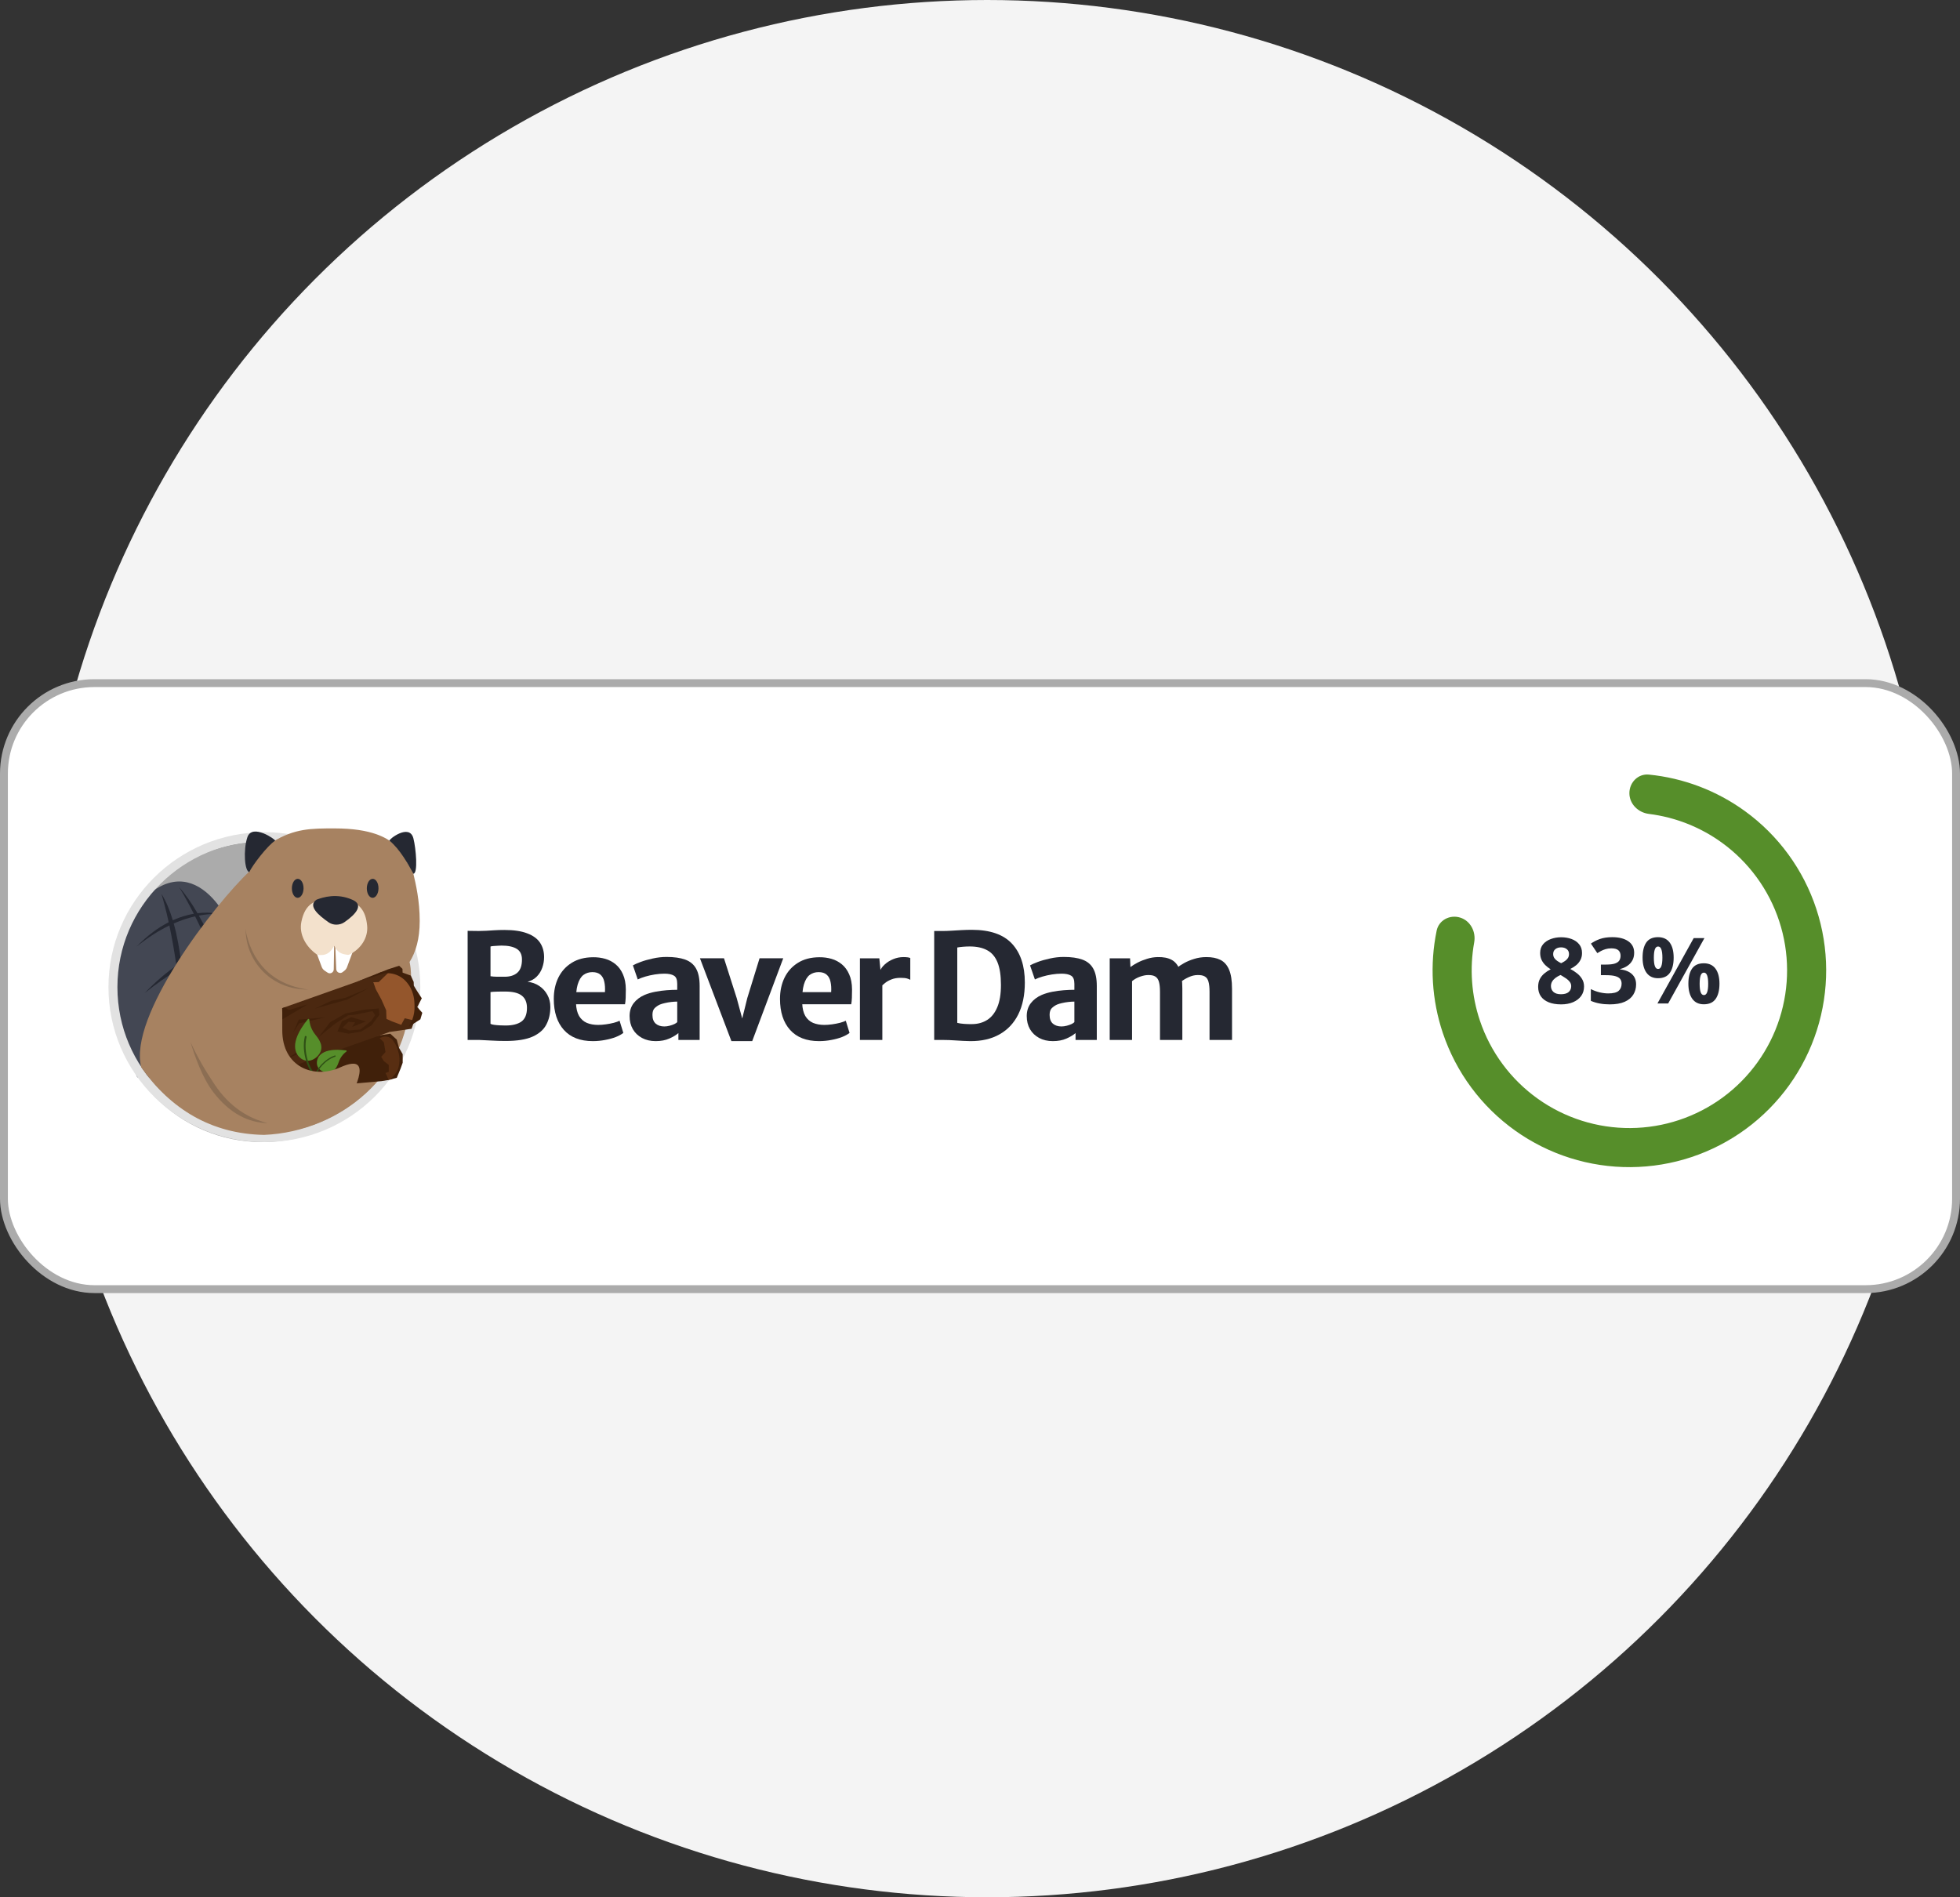<svg width="408" height="395" viewBox="0 0 408 395" fill="none" xmlns="http://www.w3.org/2000/svg">
<rect x="0" y="0" width="408" height="395" fill="#333333" stroke="none"/>
<circle cx="205.5" cy="197.5" r="197.5" fill="#F4F4F4"/>
<rect x="0.819" y="142.221" width="406.361" height="126.169" rx="18.843" fill="white" stroke="#ABABAB" stroke-width="1.639"/>
<path d="M339.179 165.132C339.179 162.885 341.005 161.043 343.24 161.265C350.426 161.981 357.321 164.587 363.208 168.852C370.198 173.914 375.41 181.055 378.1 189.255C380.791 197.455 380.824 206.295 378.193 214.515C375.562 222.734 370.402 229.913 363.45 235.026C356.498 240.14 348.108 242.927 339.478 242.99C330.848 243.053 322.419 240.389 315.393 235.378C308.366 230.367 303.102 223.264 300.351 215.084C298.034 208.194 297.6 200.836 299.057 193.763C299.51 191.562 301.813 190.368 303.958 191.037C306.102 191.707 307.272 193.987 306.873 196.198C305.894 201.621 306.293 207.226 308.063 212.491C310.268 219.046 314.486 224.738 320.117 228.754C325.748 232.77 332.503 234.905 339.419 234.854C346.335 234.804 353.058 232.57 358.629 228.472C364.201 224.374 368.336 218.621 370.444 212.035C372.552 205.448 372.526 198.363 370.37 191.792C368.213 185.22 364.037 179.498 358.435 175.441C353.937 172.183 348.705 170.132 343.236 169.451C341.007 169.174 339.179 167.378 339.179 165.132Z" fill="#568E2A"/>
<path d="M324.971 195.131C325.753 195.131 326.473 195.252 327.131 195.494C327.795 195.736 328.326 196.102 328.723 196.593C329.12 197.077 329.319 197.685 329.319 198.417C329.319 198.963 329.21 199.441 328.993 199.851C328.782 200.261 328.494 200.621 328.127 200.931C327.761 201.235 327.345 201.502 326.88 201.732C327.364 201.986 327.823 202.284 328.258 202.625C328.692 202.961 329.046 203.355 329.319 203.808C329.598 204.261 329.738 204.788 329.738 205.39C329.738 206.148 329.536 206.806 329.133 207.364C328.729 207.917 328.171 208.345 327.457 208.649C326.743 208.953 325.915 209.105 324.971 209.105C323.953 209.105 323.088 208.959 322.374 208.668C321.66 208.376 321.117 207.96 320.745 207.42C320.372 206.874 320.186 206.222 320.186 205.465C320.186 204.844 320.301 204.304 320.53 203.845C320.766 203.386 321.083 202.992 321.48 202.663C321.877 202.327 322.315 202.042 322.793 201.806C322.389 201.552 322.02 201.263 321.685 200.94C321.356 200.618 321.092 200.248 320.893 199.832C320.701 199.417 320.605 198.939 320.605 198.399C320.605 197.679 320.807 197.077 321.21 196.593C321.62 196.108 322.157 195.745 322.821 195.503C323.485 195.255 324.202 195.131 324.971 195.131ZM322.849 205.297C322.849 205.788 323.022 206.194 323.37 206.517C323.724 206.834 324.245 206.992 324.934 206.992C325.648 206.992 326.182 206.84 326.535 206.536C326.889 206.225 327.066 205.819 327.066 205.316C327.066 204.968 326.964 204.664 326.759 204.404C326.56 204.143 326.309 203.91 326.005 203.705C325.701 203.494 325.393 203.299 325.083 203.119L324.832 202.988C324.434 203.168 324.087 203.37 323.789 203.594C323.497 203.817 323.268 204.068 323.1 204.348C322.932 204.627 322.849 204.944 322.849 205.297ZM324.953 197.235C324.481 197.235 324.09 197.356 323.78 197.598C323.469 197.84 323.314 198.181 323.314 198.622C323.314 198.932 323.389 199.206 323.538 199.441C323.693 199.671 323.894 199.873 324.143 200.047C324.397 200.22 324.673 200.382 324.971 200.531C325.257 200.394 325.524 200.242 325.772 200.074C326.02 199.907 326.222 199.705 326.377 199.469C326.532 199.233 326.61 198.951 326.61 198.622C326.61 198.181 326.452 197.84 326.135 197.598C325.825 197.356 325.431 197.235 324.953 197.235ZM340.174 198.352C340.174 198.979 340.044 199.522 339.783 199.981C339.523 200.441 339.169 200.816 338.722 201.108C338.281 201.4 337.785 201.614 337.232 201.75V201.806C338.325 201.943 339.153 202.278 339.718 202.812C340.289 203.345 340.575 204.059 340.575 204.953C340.575 205.747 340.379 206.458 339.988 207.085C339.603 207.712 339.008 208.205 338.201 208.565C337.394 208.925 336.354 209.105 335.082 209.105C334.331 209.105 333.63 209.043 332.978 208.919C332.332 208.801 331.724 208.618 331.153 208.37V205.921C331.737 206.219 332.348 206.446 332.987 206.601C333.626 206.75 334.222 206.824 334.775 206.824C335.805 206.824 336.525 206.647 336.935 206.294C337.35 205.934 337.558 205.431 337.558 204.785C337.558 204.407 337.462 204.087 337.27 203.826C337.077 203.566 336.742 203.367 336.264 203.231C335.793 203.094 335.132 203.026 334.281 203.026H333.248V200.819H334.3C335.138 200.819 335.774 200.742 336.208 200.587C336.649 200.425 336.947 200.208 337.102 199.935C337.264 199.656 337.344 199.339 337.344 198.985C337.344 198.501 337.195 198.122 336.897 197.849C336.599 197.576 336.103 197.44 335.408 197.44C334.973 197.44 334.576 197.496 334.216 197.607C333.862 197.713 333.543 197.843 333.257 197.998C332.972 198.147 332.72 198.293 332.503 198.436L331.172 196.453C331.705 196.068 332.329 195.748 333.043 195.494C333.763 195.24 334.619 195.112 335.613 195.112C337.015 195.112 338.126 195.395 338.946 195.959C339.765 196.524 340.174 197.322 340.174 198.352ZM345.137 195.112C346.204 195.112 347.014 195.485 347.567 196.229C348.119 196.974 348.395 198.02 348.395 199.367C348.395 200.714 348.134 201.766 347.613 202.523C347.092 203.28 346.266 203.659 345.137 203.659C344.088 203.659 343.29 203.28 342.744 202.523C342.198 201.766 341.925 200.714 341.925 199.367C341.925 198.02 342.179 196.974 342.688 196.229C343.203 195.485 344.019 195.112 345.137 195.112ZM345.155 197.058C344.851 197.058 344.628 197.25 344.485 197.635C344.342 198.02 344.271 198.604 344.271 199.386C344.271 200.168 344.342 200.754 344.485 201.145C344.628 201.536 344.851 201.732 345.155 201.732C345.459 201.732 345.683 201.539 345.826 201.154C345.975 200.763 346.049 200.174 346.049 199.386C346.049 198.604 345.975 198.02 345.826 197.635C345.683 197.25 345.459 197.058 345.155 197.058ZM354.8 195.308L347.25 208.919H345.016L352.566 195.308H354.8ZM354.67 200.549C355.738 200.549 356.548 200.922 357.1 201.666C357.652 202.411 357.929 203.457 357.929 204.804C357.929 206.145 357.668 207.193 357.147 207.951C356.625 208.708 355.8 209.087 354.67 209.087C353.621 209.087 352.824 208.708 352.277 207.951C351.731 207.193 351.458 206.145 351.458 204.804C351.458 203.457 351.713 202.411 352.222 201.666C352.737 200.922 353.553 200.549 354.67 200.549ZM354.689 202.495C354.385 202.495 354.161 202.687 354.018 203.072C353.876 203.457 353.804 204.041 353.804 204.823C353.804 205.605 353.876 206.191 354.018 206.582C354.161 206.973 354.385 207.169 354.689 207.169C354.993 207.169 355.216 206.976 355.359 206.591C355.508 206.2 355.582 205.611 355.582 204.823C355.582 204.041 355.508 203.457 355.359 203.072C355.216 202.687 354.993 202.495 354.689 202.495Z" fill="#252832"/>
<path d="M86.704 206.501C86.704 223.776 71.851 237.779 54.599 237.779C37.347 237.779 23.361 223.776 23.361 206.501C23.361 189.227 37.347 175.223 54.599 175.223C71.851 175.223 86.704 189.227 86.704 206.501Z" fill="#ABABAB"/>
<path d="M31.568 185.7C15.012 198.166 28.73 223.962 28.555 224.274L42.831 225.025L50.319 200.518C50.009 194.201 42.322 177.602 31.568 185.7Z" fill="#434753"/>
<path fill-rule="evenodd" clip-rule="evenodd" d="M41.111 190.129C39.933 188.101 38.653 186.231 37.277 184.668C38.312 186.368 39.342 188.26 40.343 190.242C39.036 190.465 37.558 190.878 35.972 191.593C35.348 189.505 34.571 187.618 33.605 186.094C34.169 187.98 34.67 189.973 35.113 192.005C33.002 193.079 30.727 194.697 28.419 197.105C30.854 195.108 33.162 193.688 35.258 192.68C35.846 195.468 36.329 198.314 36.723 201.043C34.705 202.411 32.5 204.266 30.118 206.749C32.603 204.767 34.847 203.223 36.863 202.027C38.059 210.668 38.369 217.879 38.369 217.879C38.369 217.879 38.756 209.886 37.833 201.468C40.353 200.06 42.493 199.213 44.284 198.734C47.767 206.815 50.267 214.066 50.267 214.066C50.267 214.066 48.458 206.509 45.173 198.519C49.773 197.529 51.763 199.064 51.763 199.064C51.763 199.064 49.331 197.002 44.805 197.636C43.794 195.249 42.653 192.847 41.392 190.618C44.282 190.072 46.032 190.372 46.032 190.372C46.032 190.372 44.104 189.762 41.111 190.129ZM40.614 190.78C39.31 191.076 37.811 191.542 36.165 192.263C36.872 194.805 37.366 197.61 37.709 200.403C40.038 198.961 42.1 198.173 43.878 197.798C42.855 195.456 41.754 193.065 40.614 190.78Z" fill="#252832"/>
<path d="M87.495 205.517C87.495 223.335 72.963 237.779 55.036 237.779C37.11 237.779 22.578 223.335 22.578 205.517C22.578 187.7 37.11 173.256 55.036 173.256C72.963 173.256 87.495 187.7 87.495 205.517ZM24.443 205.517C24.443 222.311 38.14 235.925 55.036 235.925C71.933 235.925 85.63 222.311 85.63 205.517C85.63 188.723 71.933 175.109 55.036 175.109C38.14 175.109 24.443 188.723 24.443 205.517Z" fill="#E2E2E2"/>
<path fill-rule="evenodd" clip-rule="evenodd" d="M85.259 200.272C86.569 198.212 87.368 195.446 87.368 191.748C87.368 187.479 86.533 183.954 86.082 182.048C86.034 181.846 85.99 181.663 85.952 181.498C85.614 180.741 85.352 180.392 85.134 180.102C84.852 179.726 84.644 179.449 84.44 178.513C84.343 178.066 84.297 177.691 84.26 177.378C84.132 176.312 84.088 175.951 82.364 175.886C82.209 175.794 82.033 175.668 81.825 175.52C80.421 174.52 77.543 172.469 69.663 172.469C64.745 172.469 61.401 172.469 56.791 175.246C56.394 175.393 56.048 175.481 55.735 175.56C54.511 175.868 53.786 176.051 52.525 179.186C52.298 180.414 52.163 180.869 52.088 181.121C52.064 181.201 52.046 181.261 52.033 181.319C44.764 188.081 26.576 211.633 29.415 222.239C35.514 230.894 43.982 236.082 54.964 236.278C71.119 235.615 85.134 223.248 85.134 208.468C85.259 205.714 85.952 203.551 85.259 200.272Z" fill="#A78261"/>
<path fill-rule="evenodd" clip-rule="evenodd" d="M73.757 197.258L72.231 201.37C72.126 201.652 71.945 201.9 71.708 202.086L71.32 202.39C70.796 202.801 70.026 202.444 69.998 201.779L69.778 196.581L71.456 198.031L73.757 197.258ZM65.467 197.258L66.968 201.306C67.088 201.629 67.306 201.905 67.593 202.096L68.2 202.5C68.737 202.858 69.46 202.478 69.472 201.831L69.56 196.755L67.768 198.031L65.467 197.258Z" fill="white"/>
<path d="M62.739 191.89C63.534 188.043 65.571 187.523 67.989 187.026H71.235C75.025 187.843 76.111 189.72 76.422 192.681C76.691 195.243 75.073 197.604 72.753 198.725C72.613 198.793 72.456 198.814 72.303 198.787L71.686 198.676C70.873 198.53 70.174 198.016 69.793 197.284L69.595 196.906L69.016 197.739C68.541 198.422 67.762 198.829 66.931 198.829H66.41C66.22 198.829 66.035 198.77 65.88 198.659C63.685 197.095 62.194 194.53 62.739 191.89Z" fill="#F3E1CC"/>
<path fill-rule="evenodd" clip-rule="evenodd" d="M57.272 175.026C55.698 176.01 52.481 180.222 51.904 181.556C50.918 181.459 50.601 176.967 51.496 174.305C52.495 171.334 57.508 174.879 57.272 175.026ZM81.074 175.026C83.247 176.766 85.086 180.135 85.875 181.581C85.944 181.706 86.004 181.817 86.056 181.911C87.044 181.837 86.592 176.625 86.056 174.546C85.227 171.33 80.829 174.829 81.074 175.026ZM61.956 186.92C62.627 186.926 63.179 186.046 63.188 184.954C63.197 183.863 62.661 182.973 61.99 182.967C61.319 182.96 60.767 183.84 60.758 184.932C60.749 186.024 61.285 186.914 61.956 186.92ZM78.788 184.954C78.779 186.046 78.228 186.926 77.557 186.92C76.886 186.914 76.35 186.024 76.359 184.932C76.368 183.84 76.919 182.96 77.59 182.966C78.261 182.973 78.798 183.863 78.788 184.954ZM65.909 187.295C67.234 186.814 70.098 185.858 73.433 187.361C75.714 188.389 74.154 190.298 71.678 192.006C71.18 192.35 70.583 192.513 69.978 192.507C69.408 192.502 68.851 192.332 68.384 192.005C66.392 190.608 63.946 188.592 65.909 187.295Z" fill="#252832"/>
<ellipse cx="80.46" cy="220.166" rx="2.837" ry="4.707" transform="rotate(-5.032 80.46 220.166)" fill="#582E12"/>
<path fill-rule="evenodd" clip-rule="evenodd" d="M79.01 215.552L81.248 215.215L82.591 216.445L83.04 218.123L83.824 219.465L83.826 221.255L83.379 222.487L82.597 224.389L81.248 224.743C81.979 224.011 82.724 223.185 82.965 222.179L82.991 222.069C83.172 221.31 83.205 220.524 83.085 219.753L83.041 219.466L82.827 218.664C82.671 218.084 82.422 217.533 82.089 217.034L81.833 216.65C81.742 216.514 81.635 216.391 81.513 216.283C81.003 215.83 80.29 215.684 79.644 215.9L79.011 216.112L79.906 217.006L80.244 219.02L79.349 220.028L79.909 220.922L80.917 221.705L80.918 223.16L80.247 223.384L80.919 224.838L79.445 225.087L49.177 227.723L48.355 218.276L78.623 215.64L79.01 215.552Z" fill="#40200A"/>
<ellipse cx="81.932" cy="208.213" rx="4.468" ry="6.122" transform="rotate(-19.543 81.932 208.213)" fill="#94562C"/>
<path fill-rule="evenodd" clip-rule="evenodd" d="M81.219 202.136L78.838 204.459L77.72 204.499L78.218 205.937L79.415 208.134L80.388 210.338L80.451 212.128L81.589 212.647L83.518 213.363L84.253 211.994L86.286 212.482L85.674 214.183L80.945 214.866L80.955 214.892L57.938 223.037L53.892 211.602L76.908 203.457L77.235 203.353L79.215 202.431L81.219 202.136Z" fill="#4B2810"/>
<path d="M80.76 201.816L74.245 204.396L80.116 202.622L80.428 202.611C81.603 202.57 82.758 202.921 83.711 203.61C84.108 203.897 84.462 204.237 84.765 204.621L84.844 204.72C85.342 205.351 85.712 206.073 85.934 206.846L85.99 207.038C86.153 207.606 86.246 208.191 86.267 208.781L86.291 209.458C86.325 210.418 86.168 211.375 85.83 212.273L85.098 213.755L87.507 212.214L87.907 210.857L86.858 209.662L87.801 207.838L86.736 206.196L86.141 205.209L86.114 204.426L85.507 203.104L83.806 202.492L83.779 201.709L83.084 201.062L80.76 201.816Z" fill="#40200A"/>
<path d="M68.716 212.83L66.29 215.945L69.651 213.203L72.434 211.388L73.779 211.275L77.553 210.505L78.077 211.365L77.275 212.561L75.032 214.331L72.698 214.527L71.296 213.968L72.547 212.733L73.911 212.844L73.314 213.798L76.153 212.656L73.144 211.78L71.183 212.622L70.231 214.735L72.53 215.219L75.202 214.768L77.35 213.458L78.974 211.289L78.861 209.944L75.946 210.189L71.948 210.977L68.716 212.83Z" fill="#40200A"/>
<path d="M68.988 208.359L65.548 209.987L68.886 209.055L72.223 208.123L76.66 205.753L71.926 207.724L68.988 208.359Z" fill="#40200A"/>
<path d="M62.223 218.816L59.677 220.42L62.209 219.372L64.74 218.324L66.884 216.897L64.469 218.038L62.223 218.816Z" fill="#40200A"/>
<path d="M62.196 212.275L67.685 211.814L62.262 213.06L61.039 214.939L62.196 212.275Z" fill="#40200A"/>
<path d="M72.157 218.785C72.143 218.733 72.099 218.695 72.045 218.688C66.92 218.029 66.092 220.082 65.975 220.995C65.822 222.181 66.622 223.093 67.965 223.266C69.662 223.484 70.225 221.915 70.527 221.073C70.826 220.214 71.378 219.465 72.11 218.925C72.152 218.892 72.171 218.837 72.157 218.785Z" fill="#568E2A"/>
<path d="M65.75 223.787C65.677 223.777 65.625 223.71 65.635 223.638C65.736 222.852 67.422 220.507 69.703 219.743C69.772 219.72 69.848 219.757 69.871 219.827C69.895 219.897 69.857 219.972 69.787 219.995C67.484 220.767 65.978 223.054 65.899 223.672C65.889 223.744 65.823 223.796 65.75 223.787Z" fill="#2F5015"/>
<path d="M64.264 212.132C64.199 212.112 64.128 212.134 64.085 212.187C59.96 217.278 61.624 219.538 62.531 220.274C63.708 221.227 65.225 220.972 66.306 219.638C67.672 217.953 66.354 216.301 65.646 215.414C64.919 214.519 64.479 213.425 64.384 212.276C64.377 212.208 64.329 212.151 64.264 212.132Z" fill="#568E2A"/>
<path d="M65.367 223.534C65.302 223.614 65.184 223.626 65.104 223.561C64.239 222.86 62.679 219.111 63.449 215.818C63.472 215.717 63.573 215.655 63.674 215.678C63.775 215.702 63.837 215.803 63.813 215.903C63.036 219.229 64.66 222.719 65.34 223.27C65.42 223.335 65.432 223.453 65.367 223.534Z" fill="#2F5015"/>
<path d="M60.106 210.285L59.319 209.695L57.155 210.478L56.452 213.162L58.728 212.252L64.04 209.105L60.106 210.285Z" fill="#40200A"/>
<path d="M44.024 225.823C33.587 210.217 31.689 196.207 57.98 208.671C58.166 208.751 58.838 202.792 58.759 214.401C58.705 222.251 65.454 224.658 70.759 222.247C74.473 220.559 76.788 221.041 72.688 228.999C70.499 233.248 53.489 239.976 44.024 225.823Z" fill="#A78261"/>
<path fill-rule="evenodd" clip-rule="evenodd" d="M51.198 194.71L51.058 193.322C52.247 200.009 56.409 204.949 64.163 206.032C63.665 206.031 63.166 206.002 62.669 205.947L62.293 205.906C60.201 205.675 58.201 204.92 56.477 203.713C53.493 201.622 51.566 198.335 51.198 194.71ZM44.679 225.791C42.619 222.711 40.892 219.693 39.648 216.928C40.529 219.882 42.123 224.377 44.358 227.321C47.825 231.89 51.852 233.768 55.713 233.82C51.749 232.859 47.803 230.462 44.679 225.791Z" fill="#8C6E53"/>
<path d="M97.346 216.511V193.797L99.656 193.827C100.166 193.827 100.687 193.812 101.217 193.781C101.748 193.741 102.319 193.705 102.931 193.675C103.543 193.634 104.232 193.614 104.997 193.614C106.946 193.614 108.527 193.848 109.741 194.316C110.965 194.774 111.858 195.425 112.419 196.27C112.98 197.114 113.26 198.112 113.26 199.261C113.26 200.025 113.133 200.763 112.878 201.475C112.633 202.177 112.256 202.788 111.745 203.307C111.235 203.826 110.593 204.192 109.817 204.406C110.715 204.497 111.521 204.782 112.235 205.261C112.949 205.729 113.515 206.344 113.934 207.108C114.352 207.861 114.561 208.71 114.561 209.657C114.561 211.041 114.281 212.262 113.719 213.32C113.169 214.379 112.215 215.213 110.858 215.824C109.511 216.424 107.634 216.724 105.227 216.724C104.247 216.724 103.237 216.694 102.197 216.633C101.166 216.582 100.35 216.541 99.748 216.511H97.346ZM102.105 203.246C102.288 203.276 102.508 203.302 102.763 203.322C103.018 203.332 103.283 203.342 103.559 203.352C103.844 203.352 104.109 203.352 104.354 203.352C104.609 203.352 104.834 203.352 105.028 203.352C106.17 203.352 107.058 203.073 107.69 202.513C108.333 201.953 108.654 201.037 108.654 199.765C108.654 198.727 108.287 197.984 107.553 197.537C106.828 197.089 105.777 196.865 104.4 196.865C104.247 196.865 104.007 196.875 103.681 196.895C103.355 196.906 103.038 196.926 102.732 196.957C102.426 196.977 102.217 197.012 102.105 197.063V203.246ZM102.105 213.152C102.248 213.244 102.503 213.315 102.87 213.366C103.247 213.417 103.65 213.453 104.079 213.473C104.507 213.493 104.89 213.503 105.227 213.503C106.675 213.503 107.782 213.229 108.547 212.679C109.312 212.119 109.695 211.173 109.695 209.84C109.695 208.69 109.333 207.835 108.608 207.275C107.894 206.716 106.747 206.436 105.165 206.436C104.941 206.436 104.681 206.436 104.385 206.436C104.099 206.436 103.803 206.441 103.497 206.451C103.201 206.461 102.931 206.472 102.686 206.482C102.441 206.492 102.248 206.512 102.105 206.543V213.152Z" fill="#252832"/>
<path d="M123.403 216.755C120.781 216.755 118.772 215.976 117.374 214.419C115.976 212.862 115.277 210.71 115.277 207.962C115.277 206.314 115.594 204.838 116.226 203.536C116.869 202.233 117.797 201.205 119.011 200.452C120.225 199.689 121.71 199.302 123.464 199.292C124.352 199.282 125.199 199.394 126.005 199.628C126.811 199.862 127.53 200.244 128.162 200.773C128.795 201.292 129.3 201.984 129.677 202.849C130.065 203.704 130.264 204.752 130.274 205.993C130.274 206.614 130.264 207.189 130.243 207.718C130.223 208.247 130.177 208.7 130.106 209.077H117.787L118.093 206.558H125.928C125.979 205.734 125.933 205.011 125.79 204.39C125.658 203.759 125.392 203.271 124.995 202.925C124.597 202.569 124.036 202.391 123.311 202.391C122.607 202.391 121.99 202.584 121.46 202.971C120.939 203.358 120.536 204.024 120.251 204.97C119.975 205.907 119.858 207.199 119.899 208.848C119.94 209.957 120.154 210.847 120.542 211.519C120.939 212.181 121.475 212.659 122.148 212.954C122.832 213.239 123.622 213.381 124.52 213.381C125.01 213.381 125.546 213.341 126.127 213.259C126.709 213.178 127.259 213.071 127.78 212.939C128.3 212.796 128.698 212.654 128.973 212.511L129.754 215.045C129.376 215.351 128.856 215.635 128.193 215.9C127.54 216.154 126.795 216.358 125.959 216.511C125.132 216.673 124.281 216.755 123.403 216.755Z" fill="#252832"/>
<path d="M136.49 216.755C135.409 216.755 134.46 216.536 133.644 216.098C132.828 215.661 132.19 215.05 131.731 214.267C131.282 213.483 131.058 212.572 131.058 211.534C131.058 210.496 131.338 209.606 131.899 208.863C132.471 208.12 133.241 207.54 134.21 207.123C134.873 206.848 135.597 206.634 136.383 206.482C137.179 206.329 137.969 206.222 138.755 206.161C139.551 206.1 140.29 206.07 140.974 206.07L141.754 207.031L140.974 208.527C140.606 208.527 140.193 208.553 139.734 208.604C139.275 208.654 138.831 208.731 138.403 208.832C137.985 208.924 137.633 209.031 137.347 209.153C136.949 209.336 136.592 209.58 136.276 209.886C135.97 210.191 135.817 210.659 135.817 211.29C135.817 212.114 136.046 212.725 136.505 213.122C136.964 213.509 137.556 213.702 138.28 213.702C138.658 213.702 139.03 213.651 139.397 213.549C139.775 213.448 140.106 213.33 140.392 213.198C140.678 213.056 140.872 212.923 140.974 212.801L141.785 213.763L141.218 215.076C140.759 215.483 140.127 215.864 139.321 216.221C138.525 216.577 137.582 216.755 136.49 216.755ZM145.641 216.511H141.218V213.977H140.974V204.818C140.974 203.953 140.744 203.388 140.285 203.123C139.826 202.849 139.168 202.711 138.311 202.711C137.668 202.711 136.995 202.767 136.291 202.879C135.597 202.991 134.939 203.139 134.317 203.322C133.695 203.505 133.174 203.704 132.756 203.917L131.746 200.986C132.093 200.783 132.634 200.544 133.368 200.269C134.103 199.994 134.944 199.755 135.893 199.552C136.842 199.338 137.796 199.231 138.755 199.231C140.326 199.231 141.616 199.414 142.626 199.78C143.646 200.147 144.401 200.768 144.891 201.643C145.391 202.518 145.641 203.729 145.641 205.276V216.511Z" fill="#252832"/>
<path d="M152.253 216.755L145.703 199.506H150.707L153.354 207.794L155.007 213.9H154.043L155.558 207.794L158.114 199.506H163.041L156.583 216.755H152.253Z" fill="#252832"/>
<path d="M170.493 216.755C167.871 216.755 165.861 215.976 164.463 214.419C163.066 212.862 162.367 210.71 162.367 207.962C162.367 206.314 162.683 204.838 163.316 203.536C163.958 202.233 164.887 201.205 166.101 200.452C167.315 199.689 168.799 199.302 170.554 199.292C171.441 199.282 172.288 199.394 173.094 199.628C173.9 199.862 174.619 200.244 175.252 200.773C175.884 201.292 176.389 201.984 176.767 202.849C177.154 203.704 177.353 204.752 177.363 205.993C177.363 206.614 177.353 207.189 177.333 207.718C177.312 208.247 177.267 208.7 177.195 209.077H164.877L165.183 206.558H173.018C173.069 205.734 173.023 205.011 172.88 204.39C172.747 203.759 172.482 203.271 172.084 202.925C171.686 202.569 171.125 202.391 170.401 202.391C169.697 202.391 169.08 202.584 168.549 202.971C168.029 203.358 167.626 204.024 167.34 204.97C167.065 205.907 166.947 207.199 166.988 208.848C167.029 209.957 167.243 210.847 167.631 211.519C168.029 212.181 168.564 212.659 169.238 212.954C169.921 213.239 170.712 213.381 171.61 213.381C172.099 213.381 172.635 213.341 173.216 213.259C173.798 213.178 174.349 213.071 174.869 212.939C175.389 212.796 175.787 212.654 176.063 212.511L176.843 215.045C176.466 215.351 175.945 215.635 175.282 215.9C174.629 216.154 173.885 216.358 173.048 216.511C172.222 216.673 171.37 216.755 170.493 216.755Z" fill="#252832"/>
<path d="M183.396 205.428L183.182 202.162C183.365 201.673 183.702 201.21 184.192 200.773C184.681 200.325 185.263 199.964 185.936 199.689C186.609 199.404 187.318 199.261 188.063 199.261C188.369 199.261 188.65 199.277 188.905 199.307C189.17 199.338 189.364 199.389 189.486 199.46V203.994C189.343 203.902 189.124 203.81 188.828 203.719C188.532 203.627 188.083 203.581 187.482 203.581C186.747 203.581 186.115 203.688 185.584 203.902C185.054 204.105 184.605 204.355 184.237 204.65C183.88 204.935 183.6 205.194 183.396 205.428ZM179.004 216.511V199.521H183.044L183.304 202.177L183.671 202.986V216.511H179.004Z" fill="#252832"/>
<path d="M194.465 216.511V193.827C194.69 193.827 194.909 193.827 195.123 193.827C195.348 193.827 195.567 193.827 195.781 193.827C195.996 193.827 196.21 193.827 196.424 193.827C196.853 193.827 197.393 193.807 198.046 193.766C198.699 193.725 199.398 193.685 200.143 193.644C200.887 193.603 201.607 193.583 202.3 193.583C206.085 193.583 208.87 194.545 210.655 196.468C212.441 198.391 213.333 201.088 213.333 204.558C213.333 207.143 212.879 209.351 211.971 211.183C211.064 213.005 209.758 214.394 208.054 215.351C206.361 216.307 204.325 216.775 201.948 216.755C200.969 216.735 199.984 216.689 198.995 216.617C198.005 216.546 197.087 216.511 196.24 216.511C196.047 216.511 195.848 216.511 195.644 216.511C195.45 216.511 195.251 216.511 195.047 216.511C194.853 216.511 194.659 216.511 194.465 216.511ZM199.27 212.954C199.658 213.056 200.132 213.127 200.693 213.168C201.255 213.208 201.811 213.224 202.361 213.213C203.555 213.203 204.601 212.913 205.498 212.343C206.396 211.773 207.095 210.893 207.595 209.703C208.105 208.502 208.36 206.955 208.36 205.062C208.36 203.088 208.12 201.516 207.641 200.345C207.161 199.175 206.442 198.335 205.483 197.827C204.524 197.308 203.32 197.048 201.872 197.048C201.402 197.048 200.928 197.068 200.449 197.109C199.969 197.15 199.576 197.201 199.27 197.262V212.954Z" fill="#252832"/>
<path d="M219.162 216.755C218.081 216.755 217.132 216.536 216.316 216.098C215.5 215.661 214.862 215.05 214.403 214.267C213.954 213.483 213.73 212.572 213.73 211.534C213.73 210.496 214.01 209.606 214.571 208.863C215.143 208.12 215.913 207.54 216.882 207.123C217.545 206.848 218.269 206.634 219.055 206.482C219.851 206.329 220.641 206.222 221.427 206.161C222.223 206.1 222.962 206.07 223.646 206.07L224.426 207.031L223.646 208.527C223.278 208.527 222.865 208.553 222.406 208.604C221.947 208.654 221.503 208.731 221.075 208.832C220.657 208.924 220.305 209.031 220.019 209.153C219.621 209.336 219.264 209.58 218.948 209.886C218.642 210.191 218.489 210.659 218.489 211.29C218.489 212.114 218.718 212.725 219.177 213.122C219.636 213.509 220.228 213.702 220.952 213.702C221.33 213.702 221.702 213.651 222.07 213.549C222.447 213.448 222.779 213.33 223.064 213.198C223.35 213.056 223.544 212.923 223.646 212.801L224.457 213.763L223.891 215.076C223.431 215.483 222.799 215.864 221.993 216.221C221.197 216.577 220.254 216.755 219.162 216.755ZM228.313 216.511H223.891V213.977H223.646V204.818C223.646 203.953 223.416 203.388 222.957 203.123C222.498 202.849 221.84 202.711 220.983 202.711C220.34 202.711 219.667 202.767 218.963 202.879C218.269 202.991 217.611 203.139 216.989 203.322C216.367 203.505 215.846 203.704 215.428 203.917L214.418 200.986C214.765 200.783 215.306 200.544 216.04 200.269C216.775 199.994 217.616 199.755 218.565 199.552C219.514 199.338 220.468 199.231 221.427 199.231C222.998 199.231 224.288 199.414 225.298 199.78C226.319 200.147 227.073 200.768 227.563 201.643C228.063 202.518 228.313 203.729 228.313 205.276V216.511Z" fill="#252832"/>
<path d="M231 216.511V199.521H235.239L235.315 201.337C235.713 201.032 236.213 200.722 236.815 200.406C237.427 200.091 238.09 199.826 238.804 199.613C239.518 199.389 240.248 199.272 240.993 199.261C242.166 199.231 243.13 199.419 243.885 199.826C244.64 200.233 245.201 200.925 245.568 201.902C245.935 202.869 246.119 204.172 246.119 205.81V216.511H241.467V206.497C241.467 205.622 241.396 204.93 241.253 204.421C241.11 203.902 240.855 203.531 240.488 203.307C240.131 203.083 239.62 202.981 238.957 203.001C238.508 203.001 237.973 203.108 237.351 203.322C236.728 203.536 236.162 203.851 235.652 204.268V216.511H231ZM245.92 204.345L245.063 201.46C245.39 201.175 245.854 200.864 246.456 200.528C247.068 200.182 247.772 199.887 248.567 199.643C249.363 199.389 250.205 199.261 251.092 199.261C252.266 199.251 253.25 199.445 254.046 199.842C254.841 200.238 255.443 200.92 255.851 201.887C256.259 202.854 256.464 204.167 256.464 205.825V216.511H251.781V206.482C251.781 205.607 251.71 204.915 251.567 204.406C251.434 203.887 251.184 203.52 250.817 203.307C250.46 203.083 249.945 202.981 249.271 203.001C248.69 203.001 248.088 203.144 247.466 203.429C246.853 203.704 246.338 204.009 245.92 204.345Z" fill="#252832"/>
</svg>
